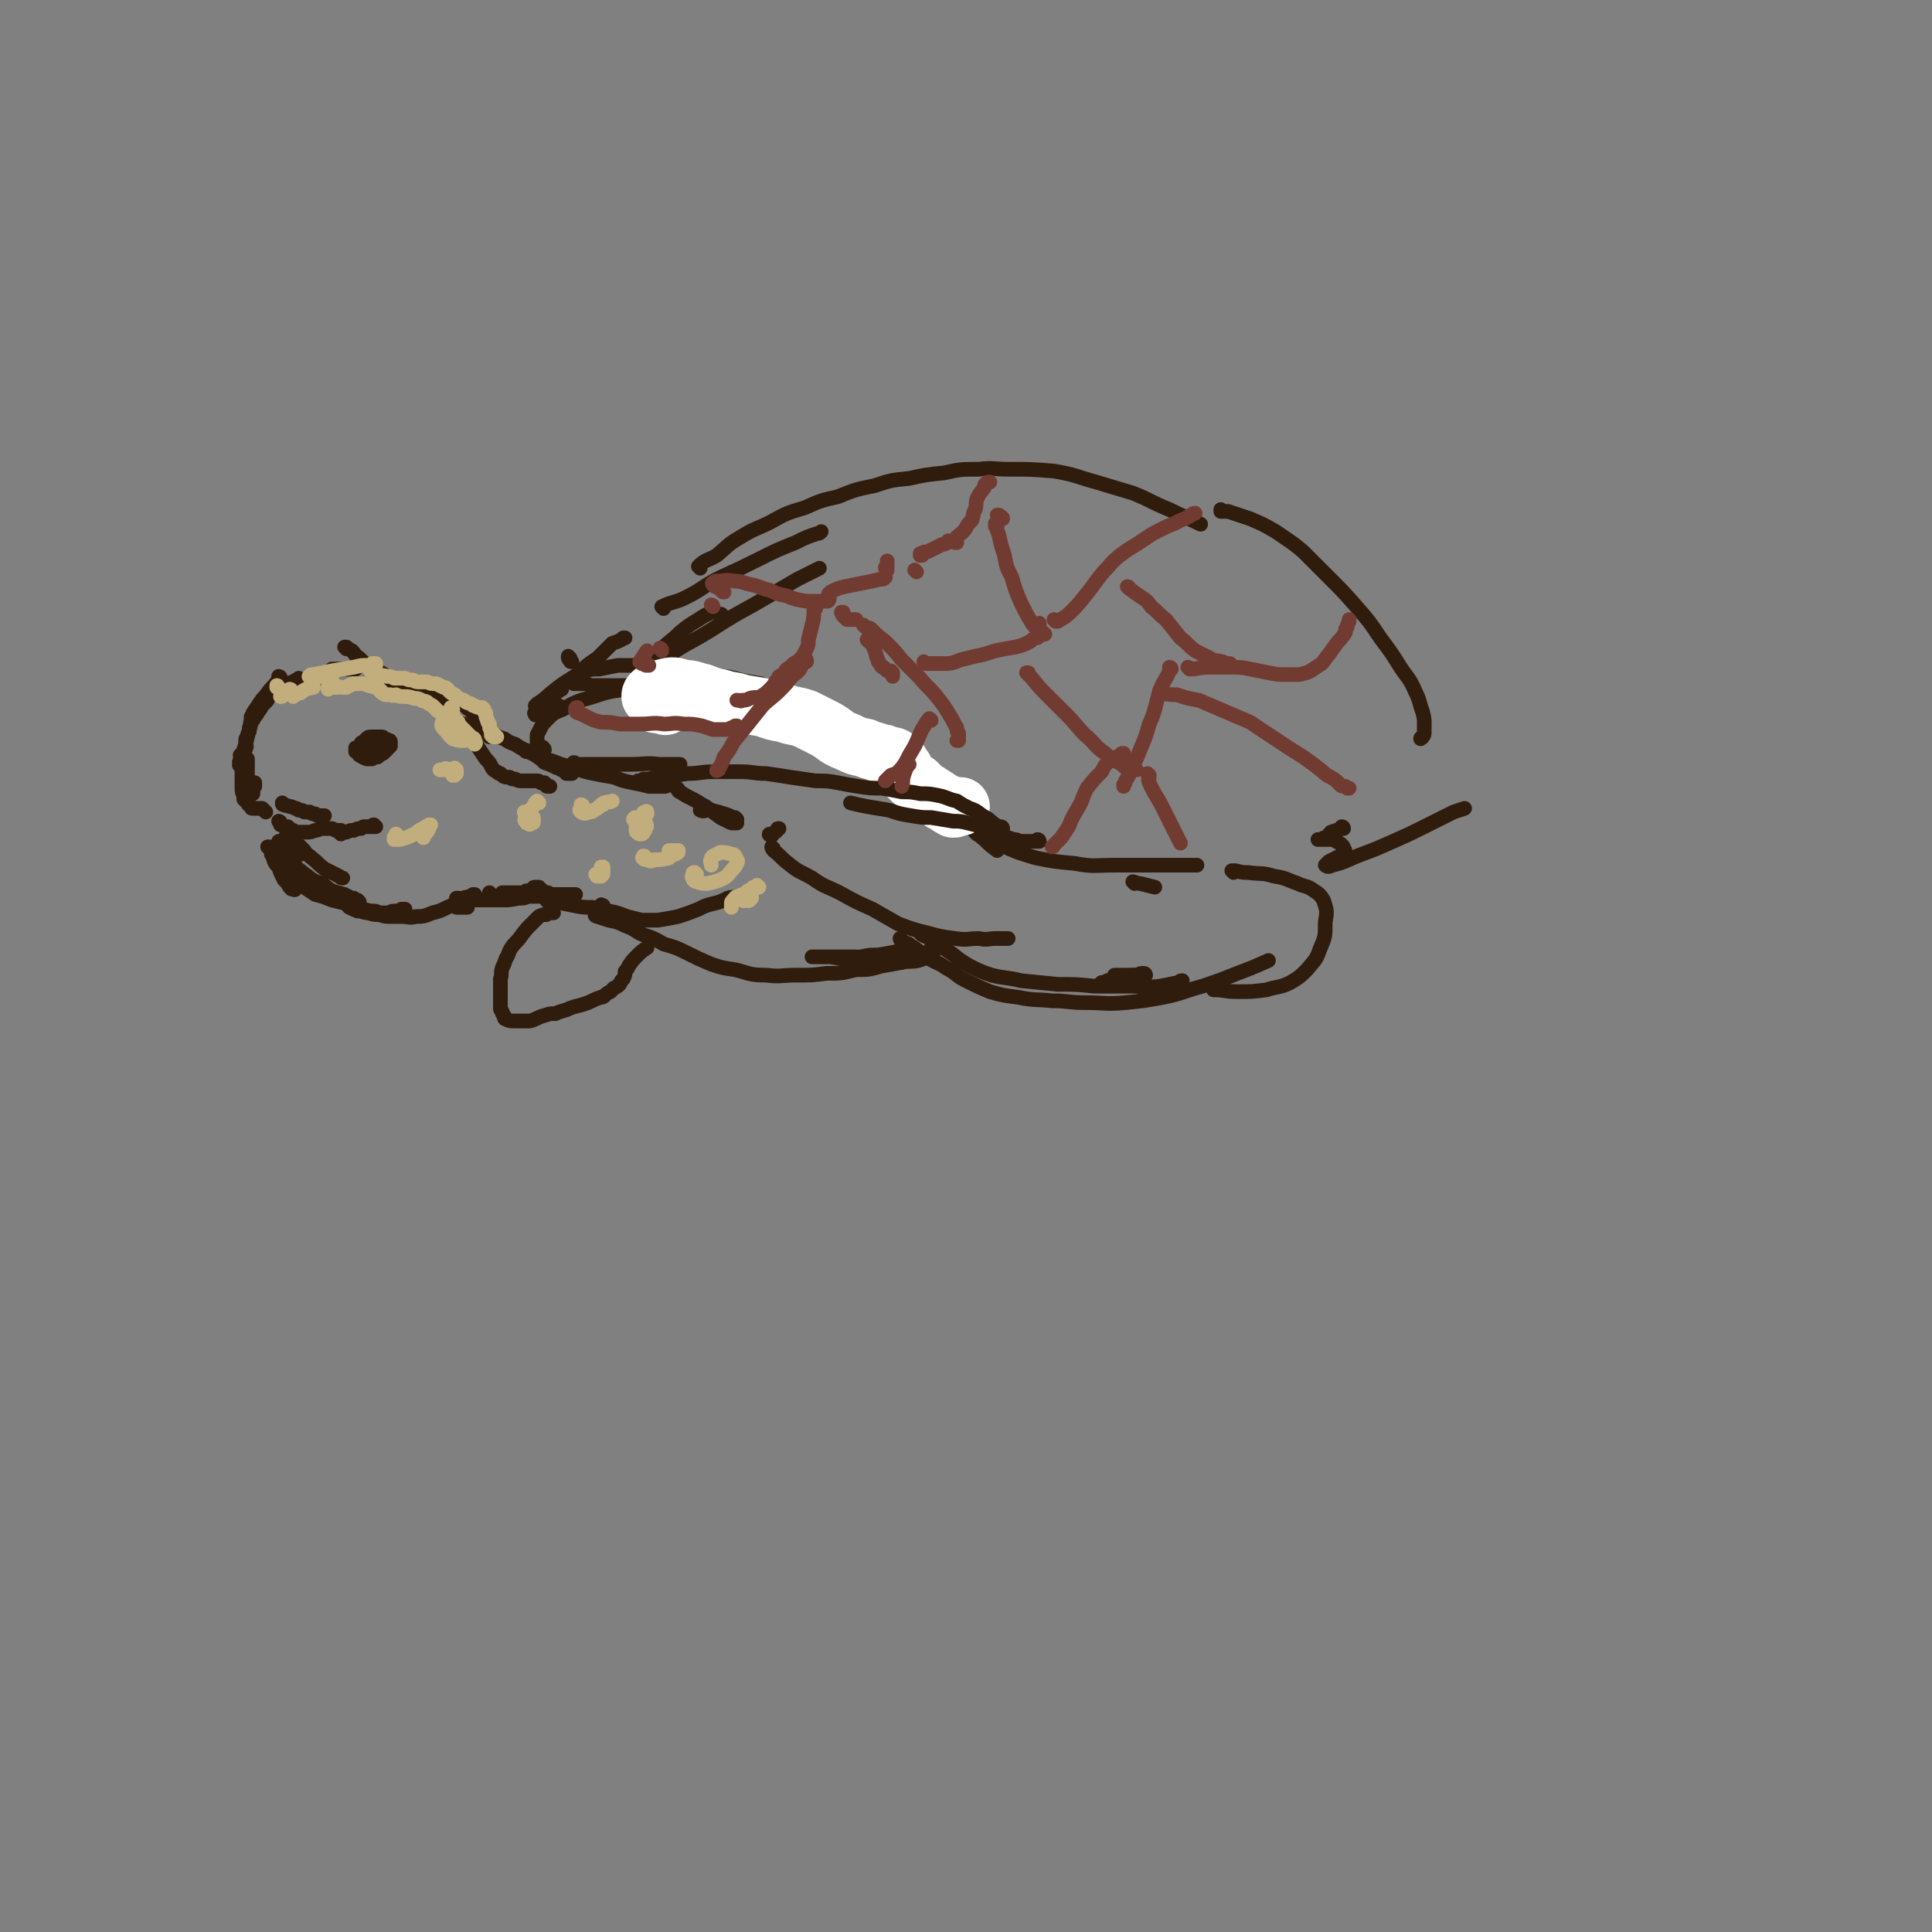 <svg viewBox='0 0 1054 1054' version='1.1' xmlns='http://www.w3.org/2000/svg' xmlns:xlink='http://www.w3.org/1999/xlink'><rect x="0" y="0" width="1054" height="1054" fill="#808080" stroke="none"/><g fill='none' stroke='rgb(48,28,12)' stroke-width='8' stroke-linecap='round' stroke-linejoin='round'><path d='M153,370c0,0 -1,-1 -1,-1 0,0 1,0 1,1 0,0 0,0 -1,1 0,0 0,0 -1,1 -2,3 -3,3 -5,6 -2,3 -2,2 -4,5 -2,3 -2,3 -4,6 0,1 0,1 -1,2 0,1 0,1 0,2 0,1 0,1 0,1 0,0 0,0 0,0 0,0 0,0 0,-1 0,0 0,0 0,0 -1,3 0,3 -1,5 -1,4 -1,4 -2,8 -1,3 -1,3 -2,6 -1,2 -1,2 -1,3 -1,1 0,1 0,2 0,0 -1,1 0,0 0,0 0,0 0,-1 1,-2 1,-2 2,-3 0,-2 0,-2 0,-3 1,-1 1,-1 1,-2 1,-1 0,-1 0,-2 0,0 0,0 0,-1 0,-1 0,-1 0,-1 0,-1 0,-1 1,-2 0,-2 0,-1 1,-3 0,-1 0,-1 0,-2 1,-2 1,-2 1,-3 1,-1 1,-1 2,-3 1,-1 1,-1 2,-3 1,-1 1,-1 2,-3 1,-1 1,-1 2,-2 1,-1 1,-1 1,-2 0,-1 0,0 1,-1 0,0 0,0 1,-1 0,0 0,0 1,-1 0,0 0,0 1,-1 1,0 1,0 2,-1 2,-1 2,-1 3,-2 2,-1 2,0 3,-1 1,-1 1,-1 3,-1 0,-1 0,-1 1,-1 1,0 1,0 1,-1 '/><path d='M182,366c0,-1 0,-1 -1,-1 0,0 1,0 1,0 1,0 1,0 2,0 2,0 2,0 4,0 2,0 2,0 3,0 1,0 1,0 2,0 1,0 1,0 1,0 '/><path d='M135,414c0,0 0,0 -1,-1 0,0 1,1 1,1 0,0 0,0 0,1 0,1 0,1 0,3 0,3 0,3 0,5 0,2 0,2 1,4 0,1 0,1 1,3 0,1 0,1 0,2 0,0 1,0 1,1 0,0 0,0 0,0 0,-1 0,-1 0,-1 0,-1 0,-1 0,-1 0,-1 0,-1 0,-1 1,-1 0,-1 0,-1 0,0 0,0 0,0 1,-1 1,0 1,0 0,0 0,0 0,0 0,-1 0,-1 0,-1 0,0 0,0 0,-1 '/><path d='M132,413c0,0 0,-1 -1,-1 0,0 1,0 1,1 0,0 0,0 0,1 0,2 0,2 0,3 0,3 0,3 0,5 0,3 0,3 0,5 0,2 0,2 0,3 0,2 0,2 1,4 0,1 0,1 0,2 1,1 1,1 2,2 1,1 0,1 1,1 1,1 1,1 1,1 0,1 0,1 1,1 0,0 0,0 1,0 0,0 0,0 1,0 0,0 0,0 0,0 1,0 1,0 1,0 1,0 1,0 1,0 1,0 1,0 1,0 1,1 1,1 1,1 0,0 0,0 1,1 '/><path d='M155,439c-1,0 -1,-1 -1,-1 0,0 0,0 0,0 0,0 0,0 0,0 0,1 0,1 1,1 1,1 1,0 3,1 1,0 1,0 3,1 1,0 1,0 2,1 2,0 2,0 3,1 1,0 1,0 3,0 1,1 1,1 3,1 1,1 1,1 2,1 1,0 1,0 3,0 0,0 0,0 0,0 '/><path d='M153,449c0,0 -1,-1 -1,-1 0,0 1,0 1,1 0,0 0,0 0,0 0,1 0,1 0,1 '/><path d='M158,452c0,0 -1,-1 -1,-1 0,0 0,0 0,1 0,0 0,0 0,1 1,0 2,0 3,0 1,1 1,1 3,1 2,0 2,0 4,0 3,0 2,0 5,-1 2,0 2,-1 3,-1 2,0 2,0 3,0 1,0 1,0 2,0 2,0 1,0 3,1 1,0 1,0 1,0 1,0 1,0 2,0 '/><path d='M186,455c0,0 -1,-1 -1,-1 0,0 0,0 1,0 0,0 0,0 0,0 2,0 2,0 3,0 2,-1 2,-1 4,-1 2,-1 2,-1 4,-1 1,-1 1,-1 2,-1 1,0 1,0 2,0 0,0 0,0 1,0 0,0 0,0 1,0 0,0 0,0 1,0 0,0 0,0 0,0 0,0 0,0 0,0 0,0 0,0 0,0 0,0 0,0 0,0 0,0 0,0 0,0 0,0 0,-1 0,-1 -1,0 0,0 0,1 0,0 0,0 0,0 0,0 0,0 1,0 0,0 0,0 0,0 '/><path d='M157,457c0,0 0,0 -1,-1 0,0 1,1 1,1 0,0 0,0 0,0 0,0 0,0 0,1 0,1 0,1 0,2 1,1 1,1 2,2 1,1 1,1 2,2 1,1 1,0 2,1 1,0 1,0 1,1 0,0 0,0 0,0 0,-1 0,-1 0,-1 -1,-1 -1,-1 -2,-2 -1,0 -1,0 -2,-1 -1,-1 -1,-1 -1,-2 -1,-1 -1,-1 -1,-1 0,-1 0,-1 0,-1 0,0 0,0 0,0 1,0 1,0 2,0 1,1 1,1 2,2 2,2 2,2 4,4 2,3 2,2 4,4 4,3 3,3 7,6 4,2 4,2 8,4 1,1 1,1 2,1 '/><path d='M153,460c0,0 -1,-1 -1,-1 0,0 0,0 0,1 0,0 0,0 0,0 0,0 0,0 0,0 0,1 0,1 0,1 0,0 0,0 0,1 0,0 0,0 0,0 0,0 0,0 0,1 0,0 0,0 0,1 0,0 0,0 0,1 0,0 0,0 0,0 0,1 0,1 0,1 0,0 0,0 -1,0 0,0 0,0 0,-1 -1,0 -1,0 -2,0 0,-1 0,-1 -1,-1 0,-1 -1,-1 -1,-1 -1,-1 -1,-1 -1,-1 0,0 0,0 0,0 0,0 0,0 0,0 0,0 0,0 1,0 0,1 0,1 1,2 0,1 0,1 0,2 1,1 1,1 1,2 1,3 1,3 3,5 1,3 1,3 3,7 1,1 1,1 2,2 0,1 1,1 1,2 1,0 1,1 1,1 1,0 1,0 1,0 0,0 1,1 1,0 0,0 0,0 0,-1 0,-1 0,-1 -1,-3 0,-1 0,-1 -1,-2 0,-2 0,-2 0,-3 -1,-1 -1,-1 -1,-2 -1,-1 -1,-1 -1,-2 -1,-1 -1,-1 -2,-2 0,0 0,0 0,-1 -1,-1 -1,-1 -1,-1 0,0 1,0 1,0 1,0 1,0 2,1 2,1 2,1 3,2 2,2 2,3 4,4 2,2 3,2 5,4 3,2 3,2 7,3 2,2 2,2 5,4 3,1 3,1 7,2 1,1 1,1 2,1 1,1 1,1 3,1 1,1 1,1 2,1 0,0 0,0 1,1 '/><path d='M153,473c0,-1 -1,-1 -1,-1 0,-1 0,0 0,0 0,0 0,0 0,0 1,0 1,1 1,1 1,1 1,0 2,1 1,1 1,1 2,2 2,2 1,2 3,4 3,2 3,2 6,4 3,2 3,2 6,4 4,1 4,1 9,3 4,1 4,1 8,2 3,1 3,2 6,2 3,1 3,1 7,2 3,0 3,0 5,1 3,0 3,0 5,0 2,-1 2,-1 4,-1 2,0 2,0 3,-1 1,0 1,0 2,0 '/><path d='M191,495c0,0 -1,0 -1,-1 0,0 0,1 1,1 0,0 -1,0 0,0 1,1 2,1 4,2 3,0 3,1 6,1 3,1 3,1 6,1 3,1 3,1 6,1 3,0 3,0 6,0 4,0 4,1 8,0 4,0 4,0 9,-2 4,-1 4,-1 8,-3 5,-2 5,-3 9,-5 1,-1 1,0 3,-1 1,0 1,0 2,-1 0,0 0,0 1,0 0,0 -1,0 -1,0 -1,1 -1,1 -2,1 -1,1 -1,1 -3,1 -1,1 -1,1 -2,2 -1,0 -1,0 -2,1 -1,0 -1,0 -1,1 0,0 1,0 1,1 1,0 1,0 2,0 1,0 1,0 2,0 1,0 1,0 2,0 0,0 0,0 0,-1 '/><path d='M213,377c0,0 0,-1 -1,-1 0,0 1,0 1,0 0,0 0,0 0,0 2,0 2,0 3,0 2,0 2,0 4,0 3,0 3,0 6,1 4,1 4,1 8,2 4,1 4,1 8,3 5,1 5,1 10,2 2,1 2,2 4,3 1,1 1,1 2,2 1,1 1,1 2,1 1,1 1,1 2,2 0,0 0,0 0,1 0,0 1,0 1,1 0,0 0,0 0,0 0,1 0,1 0,1 0,0 0,0 0,1 1,0 1,0 1,1 1,0 1,1 1,1 1,1 1,1 1,2 0,0 1,0 1,0 0,1 0,1 0,1 0,1 0,1 0,1 0,0 0,0 0,0 0,0 0,0 0,0 '/><path d='M189,354c0,-1 -1,-1 -1,-1 0,0 0,0 1,0 0,0 0,0 0,0 1,1 1,1 3,2 2,2 1,2 4,4 3,3 3,3 7,5 3,2 3,2 5,3 3,2 3,2 6,4 4,2 4,2 8,4 0,0 0,0 1,1 '/><path d='M259,403c-1,0 -1,-1 -1,-1 -1,0 0,0 0,1 1,1 1,1 1,2 1,1 1,1 2,3 2,3 2,3 4,6 2,2 2,2 3,4 1,2 1,2 3,3 1,1 1,1 2,1 2,2 2,2 5,2 1,1 1,1 3,1 2,1 2,1 4,1 1,0 1,0 3,0 1,0 1,0 2,0 2,0 2,0 3,0 1,0 1,0 2,1 1,0 1,0 2,0 0,1 0,1 1,1 0,1 0,1 1,1 0,0 0,0 1,0 0,0 0,0 0,0 '/><path d='M254,396c-1,0 -1,-1 -1,-1 0,0 0,0 1,1 3,1 3,1 7,2 3,1 3,1 7,2 3,1 3,2 7,3 3,2 3,2 6,3 3,2 3,2 5,3 3,1 3,1 6,3 3,2 3,2 5,4 3,1 3,1 5,2 2,1 2,1 3,1 1,1 1,1 2,1 1,1 1,0 1,0 0,0 0,0 0,0 1,1 0,1 0,1 1,0 1,0 1,1 0,0 0,0 1,0 0,0 0,0 1,0 0,0 0,0 0,0 1,0 1,0 1,0 '/><path d='M287,410c0,0 0,0 -1,-1 0,0 1,1 1,1 1,0 1,0 3,1 4,1 4,1 7,3 4,1 4,1 9,3 4,1 4,1 8,2 5,2 5,2 10,3 5,1 5,1 11,2 5,2 5,2 10,3 5,1 5,1 9,2 4,0 4,0 7,0 1,0 1,0 2,0 '/><path d='M250,491c0,0 -1,-1 -1,-1 0,0 0,0 0,0 1,0 1,0 1,0 3,0 3,1 6,1 4,0 4,0 9,0 4,0 4,0 9,0 4,0 4,0 9,-1 3,0 3,0 5,-1 1,0 1,0 2,0 0,0 0,0 1,0 0,0 0,0 0,0 -1,0 -1,0 -2,0 0,0 0,0 -1,0 0,0 0,0 -1,0 0,0 0,0 0,0 1,0 1,0 2,0 1,0 1,0 3,0 1,0 1,0 2,0 0,0 0,0 1,-1 '/><path d='M195,409c0,0 -1,-1 -1,-1 0,0 0,0 1,1 0,0 -1,0 -1,0 0,0 0,0 0,1 1,0 1,0 1,0 1,0 1,0 2,0 1,0 1,0 3,0 1,0 1,0 2,0 2,0 2,0 3,0 1,-1 1,-1 2,-2 1,-1 1,-1 1,-2 1,-1 1,-1 1,-2 0,0 1,-1 0,-1 0,-1 0,-1 -1,-1 -1,0 -1,0 -3,0 -1,0 -1,0 -2,0 -2,0 -2,0 -3,1 -1,1 -1,1 -2,2 -1,0 -1,0 -1,1 -1,1 -1,1 -1,2 0,1 0,1 0,2 0,1 0,1 0,2 1,0 1,1 2,1 1,1 1,0 2,1 2,0 2,0 3,0 1,-1 1,-1 3,-1 1,-1 1,-1 2,-2 1,-1 1,-1 2,-2 1,-1 1,-1 1,-2 0,-1 0,-1 0,-2 0,0 0,0 -1,-1 -1,0 -1,0 -3,0 -1,0 -1,0 -2,0 -2,0 -2,0 -3,1 -1,0 -1,1 -2,2 0,1 0,1 -1,2 0,1 0,1 0,2 0,1 1,1 2,1 1,1 2,1 3,0 3,0 3,0 5,-1 1,-1 1,-1 2,-2 1,-1 1,-1 2,-2 0,-1 0,-1 0,-2 0,-1 0,-1 -1,-1 -1,-1 -2,-1 -3,-1 -2,1 -2,0 -3,1 -2,1 -2,1 -3,2 '/><path d='M268,488c0,0 -1,-1 -1,-1 0,0 0,1 0,1 0,1 0,1 0,1 1,0 1,0 1,0 1,1 1,1 2,1 2,0 2,0 4,0 2,0 2,0 4,0 1,0 1,0 3,0 0,0 0,0 1,0 0,0 0,-1 0,-1 0,-1 -1,0 -2,-1 -1,0 -1,0 -2,-1 -2,0 -2,0 -3,0 0,0 0,0 -1,0 0,0 0,0 0,0 0,0 0,0 1,0 3,0 3,0 5,0 2,0 2,0 4,0 2,0 2,0 3,-1 1,0 1,0 2,0 1,-1 1,-1 2,-1 0,-1 0,-1 1,-1 0,0 0,0 1,0 0,0 0,0 1,0 0,0 0,1 1,1 1,1 1,1 1,1 1,1 1,1 3,1 1,1 1,1 2,1 1,0 1,0 3,0 1,0 1,0 2,0 2,0 2,0 3,0 1,0 1,0 3,0 1,0 1,0 2,0 0,0 0,0 0,0 '/><path d='M299,491c0,-1 -1,-1 -1,-1 0,-1 0,0 0,0 0,0 0,0 0,1 0,0 0,0 1,1 2,0 2,0 4,0 5,1 5,1 10,2 5,1 5,1 10,1 4,1 4,1 9,2 5,1 5,1 10,3 4,1 4,1 8,2 5,0 5,0 9,0 6,-1 6,-1 11,-2 6,-2 6,-2 11,-4 4,-2 4,-2 8,-3 4,-1 4,-1 8,-3 3,-1 3,0 6,-1 '/><path d='M329,495c0,-1 -1,-1 -1,-1 0,-1 0,0 1,0 0,0 0,0 0,1 '/><path d='M306,386c0,0 -1,-1 -1,-1 0,0 0,1 0,1 0,0 -1,0 -1,1 -3,1 -3,1 -5,1 -2,1 -2,1 -4,2 -1,0 -2,0 -3,0 0,-1 -1,-1 0,-1 1,-3 2,-3 4,-6 2,-2 3,-2 5,-4 2,-1 2,-1 3,-2 1,0 1,0 2,-1 0,0 1,0 0,0 -1,1 -1,1 -3,2 -3,2 -3,2 -6,4 -2,1 -1,1 -3,2 -1,0 -2,1 -2,1 0,0 1,0 1,-1 5,-3 5,-4 9,-7 6,-5 7,-5 13,-9 5,-5 5,-5 11,-9 4,-4 4,-4 8,-8 3,-1 3,-1 5,-2 1,-1 1,-1 1,-1 1,0 1,0 1,0 0,0 0,0 0,0 '/><path d='M314,417c0,0 0,-1 -1,-1 0,0 1,1 1,1 5,0 5,0 11,0 9,0 9,0 18,0 9,0 9,-1 17,0 5,0 5,0 11,0 '/><path d='M370,431c0,0 0,-1 -1,-1 0,0 1,0 1,1 0,0 0,1 1,1 3,2 3,2 7,4 4,2 3,2 7,4 4,3 4,3 8,6 2,1 2,1 4,2 2,1 2,1 3,1 1,0 1,0 2,0 '/><path d='M402,447c0,0 -1,-1 -1,-1 0,0 1,1 1,1 -3,-1 -3,-2 -7,-3 -3,-1 -3,-1 -7,-2 -2,0 -2,0 -3,0 -1,0 -1,-1 -2,0 -1,0 -1,0 -1,0 2,1 2,0 5,0 3,1 3,1 5,1 '/><path d='M491,410c-1,0 -1,-1 -1,-1 -1,0 0,1 0,1 0,0 -1,0 -1,0 '/><path d='M488,414c0,0 -1,-1 -1,-1 0,0 0,0 0,0 0,0 0,0 0,0 1,1 0,0 0,0 '/><path d='M485,414c0,0 -1,-1 -1,-1 0,0 0,0 0,0 0,0 0,0 -1,0 0,0 0,0 0,1 0,0 0,0 0,1 1,1 1,1 1,1 1,1 1,1 1,1 1,0 1,0 1,1 0,0 0,0 0,0 0,0 0,0 0,0 0,0 0,0 0,0 -1,-1 -1,-1 -1,-1 0,0 0,0 0,0 0,0 0,0 0,1 0,1 0,1 1,2 1,1 1,1 2,3 0,0 0,0 0,1 '/><path d='M486,418c0,0 -1,0 -1,-1 0,0 0,1 1,1 0,0 -1,0 -1,0 1,1 0,1 1,2 3,3 3,3 7,5 5,4 5,4 10,7 6,4 6,4 12,8 7,5 7,5 13,10 4,4 4,4 9,8 3,3 3,3 7,6 '/><path d='M619,482c0,0 -1,-1 -1,-1 1,0 2,1 4,1 4,1 4,1 8,2 '/><path d='M533,455c0,0 -1,-1 -1,-1 0,0 1,1 2,1 6,3 6,4 12,6 9,4 9,4 19,7 10,2 10,2 21,3 11,2 11,1 22,1 11,0 11,0 22,0 9,0 9,0 18,0 2,0 2,0 5,0 '/><path d='M422,463c0,0 -1,-1 -1,-1 0,0 0,1 1,2 4,3 4,4 8,7 6,5 6,4 13,8 7,5 7,4 15,8 9,5 9,5 18,9 7,4 7,4 14,8 8,3 8,3 16,5 7,2 8,2 15,3 7,1 7,0 13,0 5,1 5,0 9,0 3,0 3,0 6,0 0,0 0,0 1,0 '/><path d='M492,513c0,0 -1,0 -1,-1 0,0 0,1 1,1 2,2 3,1 5,3 5,3 5,4 10,7 5,3 5,2 9,5 6,3 5,4 11,7 6,3 6,3 13,6 7,2 7,2 15,3 10,2 10,1 19,2 9,0 9,1 18,1 11,0 11,1 22,0 10,-1 10,-1 21,-3 10,-2 10,-3 21,-6 9,-3 9,-3 19,-7 8,-3 8,-3 17,-7 '/><path d='M673,476c0,-1 -1,-1 -1,-1 1,0 1,0 2,0 4,1 4,1 7,1 7,1 8,0 14,2 7,1 7,2 13,4 4,2 5,1 9,4 3,2 3,2 5,5 2,6 2,6 1,12 0,8 0,8 -3,15 -2,6 -3,6 -7,11 -4,4 -4,4 -9,7 -6,3 -7,2 -13,4 -8,1 -8,1 -16,1 -7,0 -7,-1 -13,-1 '/><path d='M503,510c0,0 -1,-1 -1,-1 0,0 1,0 1,1 4,2 4,1 7,4 5,3 4,3 9,6 5,4 5,4 10,7 6,3 6,3 12,5 8,2 8,1 16,3 10,1 10,1 20,2 10,0 10,0 20,1 9,0 9,0 19,0 8,0 9,1 17,0 5,-1 5,-1 10,-2 1,-1 1,-1 2,-1 '/><path d='M622,533c0,-1 -1,-1 -1,-1 -5,0 -5,0 -9,1 -4,1 -4,1 -8,2 -1,1 -1,1 -3,1 0,0 0,0 -1,1 0,0 0,0 0,0 '/><path d='M625,532c0,0 0,-1 -1,-1 -2,0 -2,0 -3,1 -5,0 -5,0 -10,0 -2,0 -2,0 -3,0 '/><path d='M394,336c0,-1 -1,-1 -1,-1 0,0 0,0 0,0 '/><path d='M319,366c0,0 -1,-1 -1,-1 0,0 1,1 1,1 4,-1 4,-1 8,-1 5,-1 5,-1 10,-2 5,0 5,0 10,0 6,0 6,-1 11,0 6,0 6,1 12,2 6,1 6,1 12,2 5,1 5,1 10,2 6,1 6,1 12,2 5,1 5,1 11,2 5,2 5,1 11,3 5,2 5,3 10,6 5,2 5,2 9,5 5,3 5,3 9,6 5,3 5,3 9,6 5,3 5,2 10,5 2,2 2,2 5,5 2,2 2,2 4,5 1,1 1,1 2,3 1,1 1,1 1,2 '/><path d='M501,421c0,-1 0,-1 -1,-1 -1,-1 -1,-1 -3,-2 -3,-4 -3,-4 -7,-7 -5,-4 -5,-4 -11,-7 -9,-5 -9,-5 -17,-9 -9,-3 -9,-3 -18,-7 -1,0 -2,0 -3,0 '/><path d='M311,359c0,0 -1,0 -1,-1 0,0 0,1 0,1 1,1 0,1 1,1 0,1 0,1 1,1 '/><path d='M354,367c-1,-1 -1,-1 -1,-1 0,0 0,0 0,0 1,-1 1,-2 2,-3 3,-5 3,-5 6,-9 5,-5 5,-4 10,-9 5,-4 5,-4 10,-7 3,-2 3,-2 7,-4 1,0 1,0 1,-1 '/><path d='M356,365c0,0 -1,-1 -1,-1 5,-4 6,-4 12,-8 11,-7 11,-6 22,-13 11,-7 11,-7 22,-13 12,-7 12,-7 24,-14 6,-3 6,-3 12,-6 '/><path d='M362,332c0,0 -1,-1 -1,-1 6,-3 7,-2 13,-5 10,-5 9,-6 19,-11 11,-5 11,-5 21,-10 10,-5 10,-5 20,-9 6,-3 6,-3 12,-5 1,0 1,0 2,-1 '/><path d='M382,310c0,-1 -1,-1 -1,-1 4,-4 5,-3 10,-6 6,-5 6,-6 13,-10 8,-5 8,-4 16,-8 9,-5 9,-5 19,-8 9,-4 9,-4 18,-6 10,-4 10,-4 20,-6 9,-3 9,-3 19,-4 9,-2 9,-2 19,-3 9,-2 9,-2 19,-2 8,-1 8,0 16,0 12,0 13,0 25,1 12,2 12,3 23,6 10,3 10,3 20,6 10,4 10,5 20,9 8,4 9,4 17,8 '/><path d='M733,452c0,0 0,-1 -1,-1 0,0 0,1 0,1 -3,1 -3,1 -6,2 -1,1 -1,2 -3,3 -1,0 -1,0 -2,1 -1,0 -1,0 -2,0 0,0 0,0 0,0 2,0 2,0 3,0 2,0 2,0 4,0 2,0 2,0 3,1 2,1 2,1 3,2 1,1 1,1 1,2 1,1 1,1 0,2 -2,2 -2,2 -4,3 -2,1 -2,1 -4,2 -1,1 -2,2 -2,2 1,1 2,1 4,0 8,-2 8,-3 16,-6 8,-3 8,-3 17,-7 9,-4 9,-4 17,-8 8,-4 8,-4 16,-8 3,-1 3,-1 6,-2 '/><path d='M667,279c0,0 -1,0 -1,-1 0,0 0,1 0,1 2,0 2,0 4,0 6,2 6,2 12,4 7,3 7,3 14,7 7,5 8,5 15,11 7,7 7,7 14,14 8,8 8,8 15,16 7,8 7,8 13,17 6,8 6,8 11,16 4,6 5,6 8,13 3,6 2,6 4,11 1,4 1,4 1,7 0,2 0,2 0,4 0,2 0,2 -1,3 0,1 -1,0 -1,1 '/><path d='M326,500c-1,0 -2,-1 -1,-1 0,0 0,0 1,1 3,1 3,1 6,2 5,1 5,1 9,3 6,2 5,3 10,5 6,2 6,2 11,5 7,2 7,2 13,5 6,3 6,3 13,6 6,2 6,2 13,3 8,2 8,3 17,3 8,1 8,0 16,0 9,0 9,0 17,-1 8,0 8,0 16,-2 7,0 7,0 14,-2 6,-1 6,-1 11,-2 3,-1 3,-2 7,-3 0,0 0,0 1,0 '/><path d='M509,518c0,0 0,0 -1,-1 0,0 1,1 1,1 0,0 0,0 0,1 0,0 0,0 0,1 0,0 0,0 0,1 -1,0 -1,1 -2,1 -3,1 -3,1 -6,2 -4,1 -4,0 -9,1 -6,0 -6,0 -12,0 -8,-1 -8,-1 -15,-1 -6,-1 -6,-1 -12,-2 -3,0 -3,0 -6,0 -2,0 -2,0 -3,0 0,0 -1,0 -1,0 3,0 4,0 8,0 8,0 8,0 16,0 '/><path d='M492,519c0,0 0,-1 -1,-1 0,0 0,1 -1,1 -5,1 -5,1 -11,2 -5,0 -5,0 -9,1 -2,0 -2,0 -4,1 -1,0 -1,0 -1,0 '/><path d='M302,498c-1,0 -1,0 -1,-1 -1,0 0,1 0,1 -1,0 -1,0 -1,0 -1,0 -1,0 -2,1 -2,0 -2,0 -4,1 -2,2 -2,2 -4,4 -3,3 -3,3 -6,7 -2,3 -3,3 -5,6 -2,3 -1,3 -3,6 -1,3 -1,3 -2,5 -1,3 0,3 -1,6 0,1 0,1 0,3 0,3 0,3 0,6 0,1 0,1 0,3 0,2 0,2 0,4 0,1 0,1 1,2 0,1 0,1 1,2 0,1 0,2 1,2 2,1 2,1 5,1 4,0 4,0 8,0 4,-1 4,-2 8,-3 3,-1 3,-1 6,-1 4,-2 4,-1 8,-3 3,-1 3,-1 7,-2 3,-1 3,-1 5,-2 2,-1 2,-1 5,-2 1,0 1,0 2,-1 1,-1 1,-1 3,-2 1,-1 1,-1 2,-2 2,-1 2,-1 3,-2 1,-2 1,-2 2,-3 1,-2 1,-2 1,-4 1,-1 1,-1 2,-3 2,-3 2,-3 5,-6 2,-2 2,-2 5,-4 '/><path d='M421,456c-1,0 -2,-1 -1,-1 0,0 1,0 1,0 2,-1 2,-1 3,-2 0,-1 0,-1 1,-1 '/><path d='M386,390c0,0 -1,-1 -1,-1 -1,0 -1,0 -1,0 -5,-1 -5,-1 -9,-2 -5,-1 -5,-1 -10,-2 -4,0 -4,0 -8,0 0,0 0,0 0,0 '/><path d='M314,373c0,0 0,-1 -1,-1 0,0 0,0 0,1 0,0 0,0 0,0 1,0 1,0 1,0 1,0 1,0 2,0 2,0 2,0 3,0 2,0 1,0 3,1 3,0 3,0 5,0 5,0 5,0 9,0 6,0 6,0 12,0 6,0 6,-1 12,-1 6,0 6,0 12,0 5,0 5,0 10,1 2,0 2,1 4,2 '/><path d='M297,409c0,-1 -1,-1 -1,-1 0,-1 0,0 0,0 0,0 -1,0 -1,-1 0,0 0,0 -1,0 0,-1 -1,-1 -1,-2 0,-1 0,-1 0,-2 0,-1 0,-1 0,-2 1,-2 1,-2 2,-4 1,-2 1,-2 4,-5 3,-3 3,-3 8,-5 5,-3 5,-3 10,-5 7,-2 7,-2 13,-4 8,-2 8,-1 17,-3 8,-2 8,-2 16,-3 9,-2 9,-2 19,-3 6,0 7,-1 13,0 8,1 8,2 15,5 3,1 3,2 6,3 '/></g>
<g fill='none' stroke='rgb(255,255,255)' stroke-width='32' stroke-linecap='round' stroke-linejoin='round'><path d='M363,385c0,0 -1,-1 -1,-1 -1,0 -1,1 -1,0 -2,0 -2,0 -3,0 -1,-1 -1,-1 -1,-2 -1,-1 -1,-1 -2,-2 0,-1 0,-1 1,-2 4,-2 4,-2 8,-3 4,-1 5,0 9,1 5,0 5,1 10,2 5,2 5,2 10,3 6,2 6,1 12,3 6,1 6,1 12,2 5,2 5,2 11,3 5,2 5,1 11,3 4,2 4,2 8,4 4,2 4,2 7,4 4,3 4,3 9,5 4,2 4,2 9,3 4,2 4,1 8,3 2,0 2,0 4,1 2,1 2,0 4,1 1,1 1,1 2,2 1,1 1,1 2,3 1,1 1,1 2,3 1,2 1,2 3,4 1,1 1,1 3,2 2,2 2,2 4,4 2,1 2,1 5,3 1,1 2,1 3,2 2,1 1,1 3,2 1,0 1,0 2,1 1,1 1,1 2,1 0,0 0,0 1,1 0,0 0,0 0,0 0,0 0,0 0,0 1,0 1,0 1,-1 0,0 0,0 0,0 1,0 1,0 1,0 1,0 1,0 2,0 '/></g>
<g fill='none' stroke='rgb(48,28,12)' stroke-width='8' stroke-linecap='round' stroke-linejoin='round'><path d='M567,459c0,0 0,-1 -1,-1 0,0 1,1 0,1 0,0 0,0 -1,0 -1,0 -1,0 -3,0 -1,0 -1,0 -2,0 -2,0 -2,0 -4,0 -1,-1 -2,-1 -3,-1 -3,-1 -3,-1 -6,-2 -5,-3 -5,-3 -11,-5 -4,-1 -4,-1 -8,-2 -4,-1 -4,-1 -8,-1 -6,-1 -6,-1 -12,-2 -5,0 -5,0 -11,-1 -6,-1 -6,-1 -12,-3 -6,-1 -6,-1 -12,-2 -5,-1 -5,-1 -9,-2 '/><path d='M547,452c0,0 0,-1 -1,-1 0,0 0,0 0,0 -1,0 -1,0 -3,-1 -4,-3 -3,-3 -7,-5 -4,-3 -4,-3 -7,-4 -4,-2 -4,-2 -7,-4 -5,-1 -5,-2 -10,-3 -5,-1 -5,-1 -10,-1 -5,-1 -5,-1 -10,-1 -5,-1 -5,-1 -11,-2 -6,0 -6,0 -13,-1 -6,-1 -6,-1 -11,-2 -6,-1 -6,-1 -12,-1 -7,-1 -7,-1 -14,-2 -6,-1 -6,-1 -13,-2 -7,0 -7,-1 -14,-1 -7,0 -7,0 -14,0 -8,0 -8,1 -15,1 -6,1 -6,1 -13,1 -4,1 -4,1 -8,2 -1,0 -1,0 -3,0 -1,1 -1,1 -3,1 0,1 0,1 -1,1 '/></g>
<g fill='none' stroke='rgb(114,59,49)' stroke-width='8' stroke-linecap='round' stroke-linejoin='round'><path d='M389,331c0,-1 -1,-1 -1,-1 0,0 0,0 0,0 '/><path d='M484,311c0,-1 -1,-1 -1,-1 0,-1 0,0 0,0 0,0 0,0 1,-1 0,-1 0,-1 0,-1 0,-1 0,-1 0,-2 0,0 0,0 0,0 '/><path d='M395,323c-1,0 -1,0 -1,-1 0,0 0,0 0,0 -1,0 -1,0 -1,-1 -1,0 -1,0 -1,0 -1,-1 -1,-1 -2,-1 -1,-1 -1,-1 -1,-1 0,0 -1,-1 0,-1 1,-1 1,-1 3,-1 4,0 4,-1 8,0 5,0 5,1 10,2 5,1 5,2 10,3 4,2 4,2 9,3 5,2 5,2 11,3 3,0 3,0 7,0 1,0 1,0 2,0 1,0 1,0 2,0 1,0 1,0 1,-1 1,0 0,-1 0,-1 0,-1 0,-1 0,-2 1,0 1,-1 1,-1 4,-2 4,-2 8,-3 5,-1 5,-1 10,-2 5,-1 5,-1 9,-2 2,0 2,0 3,-1 '/><path d='M503,303c-1,0 -1,-1 -1,-1 0,0 0,1 0,1 0,0 0,0 0,0 1,-1 1,-1 1,-1 1,-1 1,-1 3,-1 2,-1 2,-1 4,-2 2,-1 2,-1 4,-2 1,0 1,0 3,-1 0,-1 0,-1 1,-1 '/><path d='M547,283c0,-1 -1,-1 -1,-1 0,0 0,0 0,0 1,0 0,0 0,0 0,0 0,0 -1,0 0,0 0,0 0,-1 0,0 0,0 -1,0 '/><path d='M500,312c0,0 -1,-1 -1,-1 0,0 0,0 0,0 '/><path d='M522,296c-1,0 -1,-1 -1,-1 0,0 0,1 0,1 1,-1 1,-2 1,-3 2,-2 3,-2 5,-5 1,-2 1,-2 3,-4 1,-1 0,-1 1,-3 0,-1 0,-1 1,-3 1,-3 0,-3 1,-6 2,-4 2,-3 4,-6 0,-1 0,-2 1,-2 0,-1 1,-1 2,-1 0,0 0,0 0,0 '/><path d='M445,332c0,-1 0,-2 -1,-1 0,0 1,1 0,2 0,4 0,4 -1,8 -1,4 -1,4 -2,8 0,2 0,3 -1,5 -1,2 -1,2 -2,4 -1,1 -1,1 -2,2 -1,1 -1,1 -3,2 -1,1 -1,1 -2,2 -2,1 -2,1 -3,3 -1,1 -1,1 -3,2 -1,2 -1,2 -2,3 -1,2 -1,2 -3,4 -2,2 -2,2 -5,4 -3,1 -3,0 -6,1 -2,1 -2,1 -4,1 -1,1 -1,0 -3,0 '/><path d='M354,363c0,0 0,0 -1,-1 0,0 0,1 0,1 -1,0 -1,0 -2,-1 -1,0 -1,0 -1,0 -1,-1 -1,-1 -1,-1 2,-3 2,-3 4,-6 '/><path d='M460,335c0,0 -1,-1 -1,-1 0,0 1,0 1,0 0,1 -1,1 0,2 0,0 0,0 1,1 0,0 0,0 1,1 1,0 1,0 3,0 1,0 1,0 2,0 '/><path d='M474,350c0,0 0,-1 -1,-1 0,0 1,0 1,0 0,0 0,0 0,0 0,0 0,0 0,1 0,0 0,0 0,0 0,0 1,0 1,0 1,1 1,1 1,2 1,2 1,2 2,5 0,1 0,1 1,3 0,1 0,1 1,2 1,2 1,2 2,2 1,1 1,1 2,2 1,0 1,0 2,0 0,1 0,1 1,1 0,1 0,1 0,1 0,1 0,1 0,1 0,0 0,0 0,0 '/><path d='M472,342c0,0 -1,-1 -1,-1 0,0 0,0 1,1 1,1 2,0 3,1 4,4 4,4 8,7 5,5 5,5 9,10 5,5 5,5 10,10 4,5 5,5 9,10 4,5 4,5 7,10 2,3 2,4 4,7 0,2 0,2 1,3 0,1 0,1 0,2 0,1 0,1 0,2 0,0 -1,0 -1,0 '/><path d='M496,417c0,0 -1,-1 -1,-1 0,0 0,1 0,2 -1,2 -1,2 -2,5 -1,3 0,3 -1,6 '/><path d='M505,362c0,0 -1,-1 -1,-1 0,0 1,1 2,1 4,0 4,0 8,0 5,0 5,0 10,-2 4,-1 4,-1 8,-2 5,-1 5,-1 11,-3 5,-1 5,-1 11,-2 4,-1 4,-1 8,-3 1,-1 1,-1 3,-2 1,0 1,0 2,-1 0,0 0,-1 0,-1 1,-1 1,-1 0,-2 0,-2 0,-2 0,-4 0,0 0,0 0,0 '/><path d='M544,287c0,-1 -1,-1 -1,-1 0,-1 0,0 0,0 0,0 0,0 0,1 1,2 1,2 2,5 1,5 1,5 3,11 1,6 1,6 4,12 2,7 2,7 5,14 3,6 3,6 6,11 2,3 3,3 6,5 0,1 0,1 1,1 '/><path d='M576,339c0,0 0,0 -1,-1 0,0 1,1 1,1 0,0 0,0 1,0 3,-2 4,-2 7,-5 4,-4 4,-4 8,-9 5,-6 5,-7 10,-13 4,-4 4,-5 9,-9 4,-3 4,-3 9,-6 3,-2 3,-2 6,-4 3,-2 3,-2 7,-4 4,-2 4,-2 9,-4 3,-2 3,-1 6,-3 1,0 1,-1 2,-1 1,-1 1,-1 2,-1 0,0 0,0 0,0 '/><path d='M616,321c0,0 -1,-1 -1,-1 0,0 1,0 1,1 4,3 4,3 7,5 3,2 3,2 5,5 4,3 4,4 8,7 4,5 4,5 8,10 4,3 4,4 8,7 4,2 4,2 8,4 3,2 3,1 7,2 2,1 2,1 4,1 '/><path d='M639,365c0,0 0,-1 -1,-1 0,0 1,1 0,1 0,1 0,1 0,1 -2,5 -3,5 -5,10 -3,9 -2,10 -6,19 -2,7 -2,7 -5,14 -2,5 -2,5 -5,11 -1,3 -1,3 -3,6 0,1 0,1 -1,2 0,0 0,0 0,1 '/><path d='M561,368c0,0 0,-1 -1,-1 0,0 1,0 1,0 0,0 0,0 0,0 0,1 0,1 0,1 1,1 1,1 2,2 4,5 4,5 8,9 5,5 5,5 11,11 5,5 5,6 10,11 6,5 5,6 11,10 4,4 4,3 9,6 2,2 2,2 4,3 1,0 1,0 2,0 1,0 1,0 2,0 0,0 0,0 0,0 '/><path d='M613,412c0,0 0,-1 -1,-1 0,0 1,0 1,0 -1,1 -1,0 -2,1 -2,1 -2,1 -4,2 -4,3 -4,3 -6,7 -4,4 -4,4 -8,9 -3,6 -2,6 -5,11 -3,5 -3,5 -5,10 -2,3 -2,3 -4,6 -1,1 -1,1 -2,2 -1,1 -1,1 -2,2 0,0 0,1 -1,1 '/><path d='M649,365c0,0 0,-1 -1,-1 0,0 1,0 1,1 1,0 1,0 2,0 6,-1 6,-1 11,-1 4,0 4,0 9,0 6,0 6,0 11,1 5,1 5,1 10,2 5,1 5,1 9,1 4,0 5,0 8,0 4,-1 4,-1 6,-2 3,-2 3,-2 6,-4 2,-2 2,-3 4,-5 2,-3 2,-3 5,-7 2,-2 2,-2 4,-5 0,-2 0,-2 1,-3 0,-1 0,-1 1,-3 0,0 0,0 0,-1 '/><path d='M634,378c-1,0 -1,-1 -1,-1 -1,0 0,0 0,1 0,0 0,0 0,0 0,0 -1,-1 0,-1 0,0 0,1 1,1 4,1 4,1 8,1 6,2 6,2 12,3 7,3 7,3 14,6 7,3 7,3 14,6 6,4 6,4 12,8 9,6 9,6 17,11 7,5 7,5 13,10 4,2 4,2 7,5 1,1 1,1 3,1 1,1 1,1 1,1 0,0 0,0 1,0 '/><path d='M627,423c0,0 -1,0 -1,-1 0,0 1,1 1,1 0,2 -1,2 0,4 3,7 4,7 7,13 3,6 3,6 6,12 2,4 2,4 4,8 0,0 0,0 0,0 '/><path d='M508,393c0,0 -1,-1 -1,-1 -2,2 -2,3 -4,6 -2,4 -2,5 -4,9 -3,5 -3,5 -5,9 -2,3 -2,3 -4,5 -2,2 -2,1 -4,2 -1,1 -1,1 -2,2 -1,1 -1,1 -1,1 '/><path d='M440,361c0,-1 0,-2 -1,-1 0,0 0,1 -1,2 -2,4 -2,4 -6,7 -3,4 -3,4 -7,8 -4,4 -5,4 -9,8 -4,5 -4,5 -8,10 -4,5 -4,5 -8,10 -2,4 -2,4 -5,8 -1,3 -1,3 -2,5 -1,1 -1,1 -1,2 0,0 -1,0 -1,0 0,1 0,0 0,0 '/><path d='M403,397c-1,0 -1,-1 -1,-1 -1,0 -1,0 -1,0 -1,1 -1,1 -2,1 -2,1 -2,1 -4,1 -3,0 -3,0 -6,0 -3,-1 -3,-1 -6,-2 -5,-1 -5,-1 -10,-1 -6,-1 -6,0 -11,0 -6,-1 -6,0 -13,0 -5,0 -5,0 -11,0 -5,-1 -5,-1 -10,-1 -4,-1 -4,-1 -8,-3 -2,-1 -2,-1 -4,-2 -1,0 -1,0 -2,-1 0,0 0,0 0,-1 0,-1 0,-1 1,-1 '/><path d='M361,355c0,-1 0,-1 -1,-1 0,-1 0,0 0,0 '/></g>
<g fill='none' stroke='rgb(194,174,124)' stroke-width='8' stroke-linecap='round' stroke-linejoin='round'><path d='M180,371c0,0 -1,-1 -1,-1 0,0 1,0 1,0 0,0 0,0 0,0 0,0 0,0 0,0 1,-1 1,-1 1,-1 0,0 0,0 0,0 -1,0 -1,0 -2,0 -2,0 -2,0 -4,0 -1,0 -1,0 -3,0 -1,0 -1,0 -3,0 0,0 -1,0 0,0 0,-1 1,-1 2,-1 5,-1 5,-1 10,-2 6,-1 6,-1 12,-2 4,-1 4,-1 7,-1 2,0 2,0 3,-1 1,0 1,0 2,0 0,1 0,1 0,1 0,0 0,0 -1,1 -1,0 -1,0 -1,1 -1,0 -1,1 -1,1 1,1 1,1 3,2 3,1 3,0 6,1 2,0 2,0 4,1 1,0 1,0 3,0 1,0 1,0 3,0 2,1 2,1 4,1 1,0 1,1 3,1 2,0 2,0 5,0 2,1 2,1 5,1 2,1 2,1 4,2 2,0 2,1 3,2 1,1 1,1 3,2 2,2 2,2 5,3 2,2 2,1 4,2 1,1 1,1 2,1 1,1 2,1 3,1 0,0 0,0 1,0 0,0 0,0 1,1 0,0 0,0 0,1 0,0 0,0 1,1 0,2 0,2 1,4 0,1 0,1 1,2 0,2 0,2 1,4 1,1 1,1 2,2 1,1 1,1 1,1 0,0 0,0 0,0 -1,0 -1,0 -2,0 0,-1 0,-1 -1,-1 '/><path d='M247,387c0,0 -1,0 -1,-1 0,0 0,1 1,1 0,0 0,0 0,0 0,1 -1,1 0,2 0,3 0,3 1,5 1,2 1,1 2,3 1,1 1,1 2,2 0,0 0,0 0,0 0,0 0,0 0,0 -1,0 -1,0 -2,-1 -1,-1 -1,-1 -2,-3 0,-1 0,-1 -1,-2 0,0 -1,-1 0,-1 0,0 0,0 0,0 4,4 4,4 7,8 1,2 1,2 2,3 1,1 1,1 2,2 1,0 1,1 1,1 0,0 1,-1 0,-1 0,-2 0,-2 -2,-3 -3,-3 -3,-3 -6,-6 -2,-1 -2,-1 -5,-2 -1,-1 -1,-1 -3,-1 0,0 -1,-1 -1,0 -1,1 -1,2 -1,3 1,2 2,2 4,5 1,1 1,1 2,2 3,1 3,1 6,1 1,0 1,0 1,0 1,0 1,-1 1,-1 0,0 0,0 0,0 '/><path d='M250,394c0,0 -1,0 -1,-1 0,0 0,1 0,1 0,0 -1,0 -1,0 -2,-1 -3,-1 -5,-3 -2,-1 -2,-2 -4,-3 -2,-2 -2,-2 -3,-3 -2,-1 -2,-1 -3,-2 -2,-1 -2,0 -3,-1 -2,-1 -2,-1 -4,-1 -3,-1 -3,-1 -6,-1 -2,0 -2,0 -4,-1 -1,0 -1,1 -3,0 -1,0 -1,0 -3,0 0,0 0,0 -1,-1 -1,0 -1,0 -1,-1 0,0 0,0 -1,-1 -1,0 -1,0 -1,-1 -3,0 -3,-1 -5,-1 -2,-1 -2,-1 -4,-1 -1,0 -1,0 -3,0 -2,0 -2,0 -3,1 -1,0 -1,0 -2,1 0,0 0,0 -1,0 0,0 0,0 0,0 -1,0 -1,0 -2,0 -1,0 -1,-1 -2,0 -2,0 -2,0 -4,0 -1,0 -1,0 -1,1 '/><path d='M171,375c0,0 -1,-1 -1,-1 0,0 0,0 0,1 -1,1 -2,0 -3,1 -2,1 -2,1 -3,2 -2,0 -2,1 -3,1 -1,1 -1,1 -1,1 '/><path d='M159,377c0,0 0,-1 -1,-1 0,0 1,0 1,1 -1,0 -1,0 -2,0 -1,1 -1,1 -2,2 -1,1 -1,1 -2,1 '/><path d='M152,375c0,0 -1,-1 -1,-1 0,0 0,0 0,0 1,0 0,1 0,1 '/><path d='M249,420c-1,0 -1,-1 -1,-1 0,0 0,0 0,1 0,0 0,0 -1,1 0,0 0,0 0,1 -1,0 -1,0 0,0 0,1 0,1 0,1 0,0 0,0 1,0 0,0 0,0 1,-1 0,0 0,-1 0,-1 -1,0 -1,-1 -2,-1 -1,0 -1,0 -2,0 -2,-1 -2,-1 -3,0 -1,0 -1,0 -2,0 '/><path d='M217,456c0,0 -1,-1 -1,-1 0,0 0,1 0,1 0,1 -1,0 -1,1 0,0 0,1 0,1 1,0 1,0 3,0 4,-1 4,-1 8,-3 2,-1 2,-2 5,-3 1,-1 1,-1 2,-1 1,-1 1,-1 1,-1 1,0 1,0 1,0 -1,1 -1,1 -1,2 -1,2 -1,2 -2,3 -1,1 -1,1 -1,2 0,0 0,0 0,0 '/><path d='M294,438c0,0 -1,-1 -1,-1 0,0 0,0 0,0 0,1 -1,1 -1,1 -1,2 -1,2 -2,3 -1,1 -1,1 -2,2 -1,2 -1,2 -1,3 -1,1 -1,2 0,2 0,1 0,1 1,1 1,1 1,1 2,0 1,0 1,0 1,-1 0,-1 0,-1 0,-2 -1,-1 -1,-1 -2,-1 -1,-1 -1,-1 -2,-1 -1,0 -1,-1 -1,-1 0,0 0,0 0,0 '/><path d='M352,468c0,0 0,-1 -1,-1 0,0 1,0 0,0 0,1 -1,1 0,1 0,1 1,1 2,1 2,1 2,1 4,0 4,0 4,0 8,-1 1,-1 1,-1 3,-2 1,0 1,0 1,-1 1,0 1,0 1,0 0,-1 0,-1 0,-1 -1,0 -1,0 -2,0 -1,0 -1,0 -2,0 0,0 0,0 -1,0 0,0 0,0 0,0 '/><path d='M326,478c0,0 -1,-1 -1,-1 0,0 0,0 1,0 0,1 -1,1 0,1 0,0 0,0 0,0 1,0 1,0 1,0 1,0 1,0 1,0 1,-1 1,-1 1,-2 0,-1 0,-1 0,-2 0,0 0,0 0,-1 -1,0 -1,0 -1,0 0,0 0,0 0,0 0,0 0,0 1,0 '/><path d='M353,444c0,-1 0,-2 -1,-1 -1,0 -1,0 -1,1 -1,2 -2,2 -3,3 -1,1 -1,1 -1,3 0,1 0,1 0,2 0,2 0,2 1,2 0,1 1,1 1,1 1,0 2,0 2,-1 1,-1 1,-1 1,-2 1,-1 1,-2 0,-3 0,-1 0,-1 -1,-2 -1,0 -1,0 -2,-1 -1,0 -1,0 -2,0 -1,0 -1,0 -1,1 -1,0 0,0 0,0 0,0 0,0 0,0 '/><path d='M318,440c0,0 -1,-1 -1,-1 0,0 1,0 1,1 -1,0 -1,0 -1,1 -1,1 -1,1 0,2 0,0 0,0 0,0 2,1 2,1 4,0 2,0 2,0 3,-1 2,-1 2,-1 3,-2 0,0 0,0 1,-1 1,0 0,0 1,0 0,-1 0,-1 1,-1 2,-1 2,0 4,-1 '/><path d='M414,484c0,0 -1,-1 -1,-1 0,0 1,1 0,1 0,0 -1,0 -2,0 -1,1 -1,1 -3,2 -1,1 -1,1 -2,2 -1,1 -1,1 -1,2 0,0 0,1 0,1 1,1 1,0 2,0 1,0 1,1 2,0 0,0 0,-1 1,-1 0,-1 0,-1 0,-2 -1,0 -2,0 -3,0 -2,0 -3,0 -4,1 -2,0 -2,1 -3,2 -1,1 -1,1 -1,2 0,1 0,1 0,2 '/><path d='M380,477c0,0 -1,-1 -1,-1 -1,0 -1,0 -1,1 0,1 -1,1 0,2 0,1 1,2 2,2 3,1 3,1 6,1 4,-1 5,-1 9,-3 3,-2 2,-2 5,-5 1,-1 1,-1 2,-3 0,-1 1,-1 0,-2 -1,-2 -1,-3 -3,-3 -3,-1 -3,-1 -6,-1 -2,1 -2,1 -4,2 -1,1 -1,1 -1,2 -1,1 0,1 0,3 '/></g>
</svg>